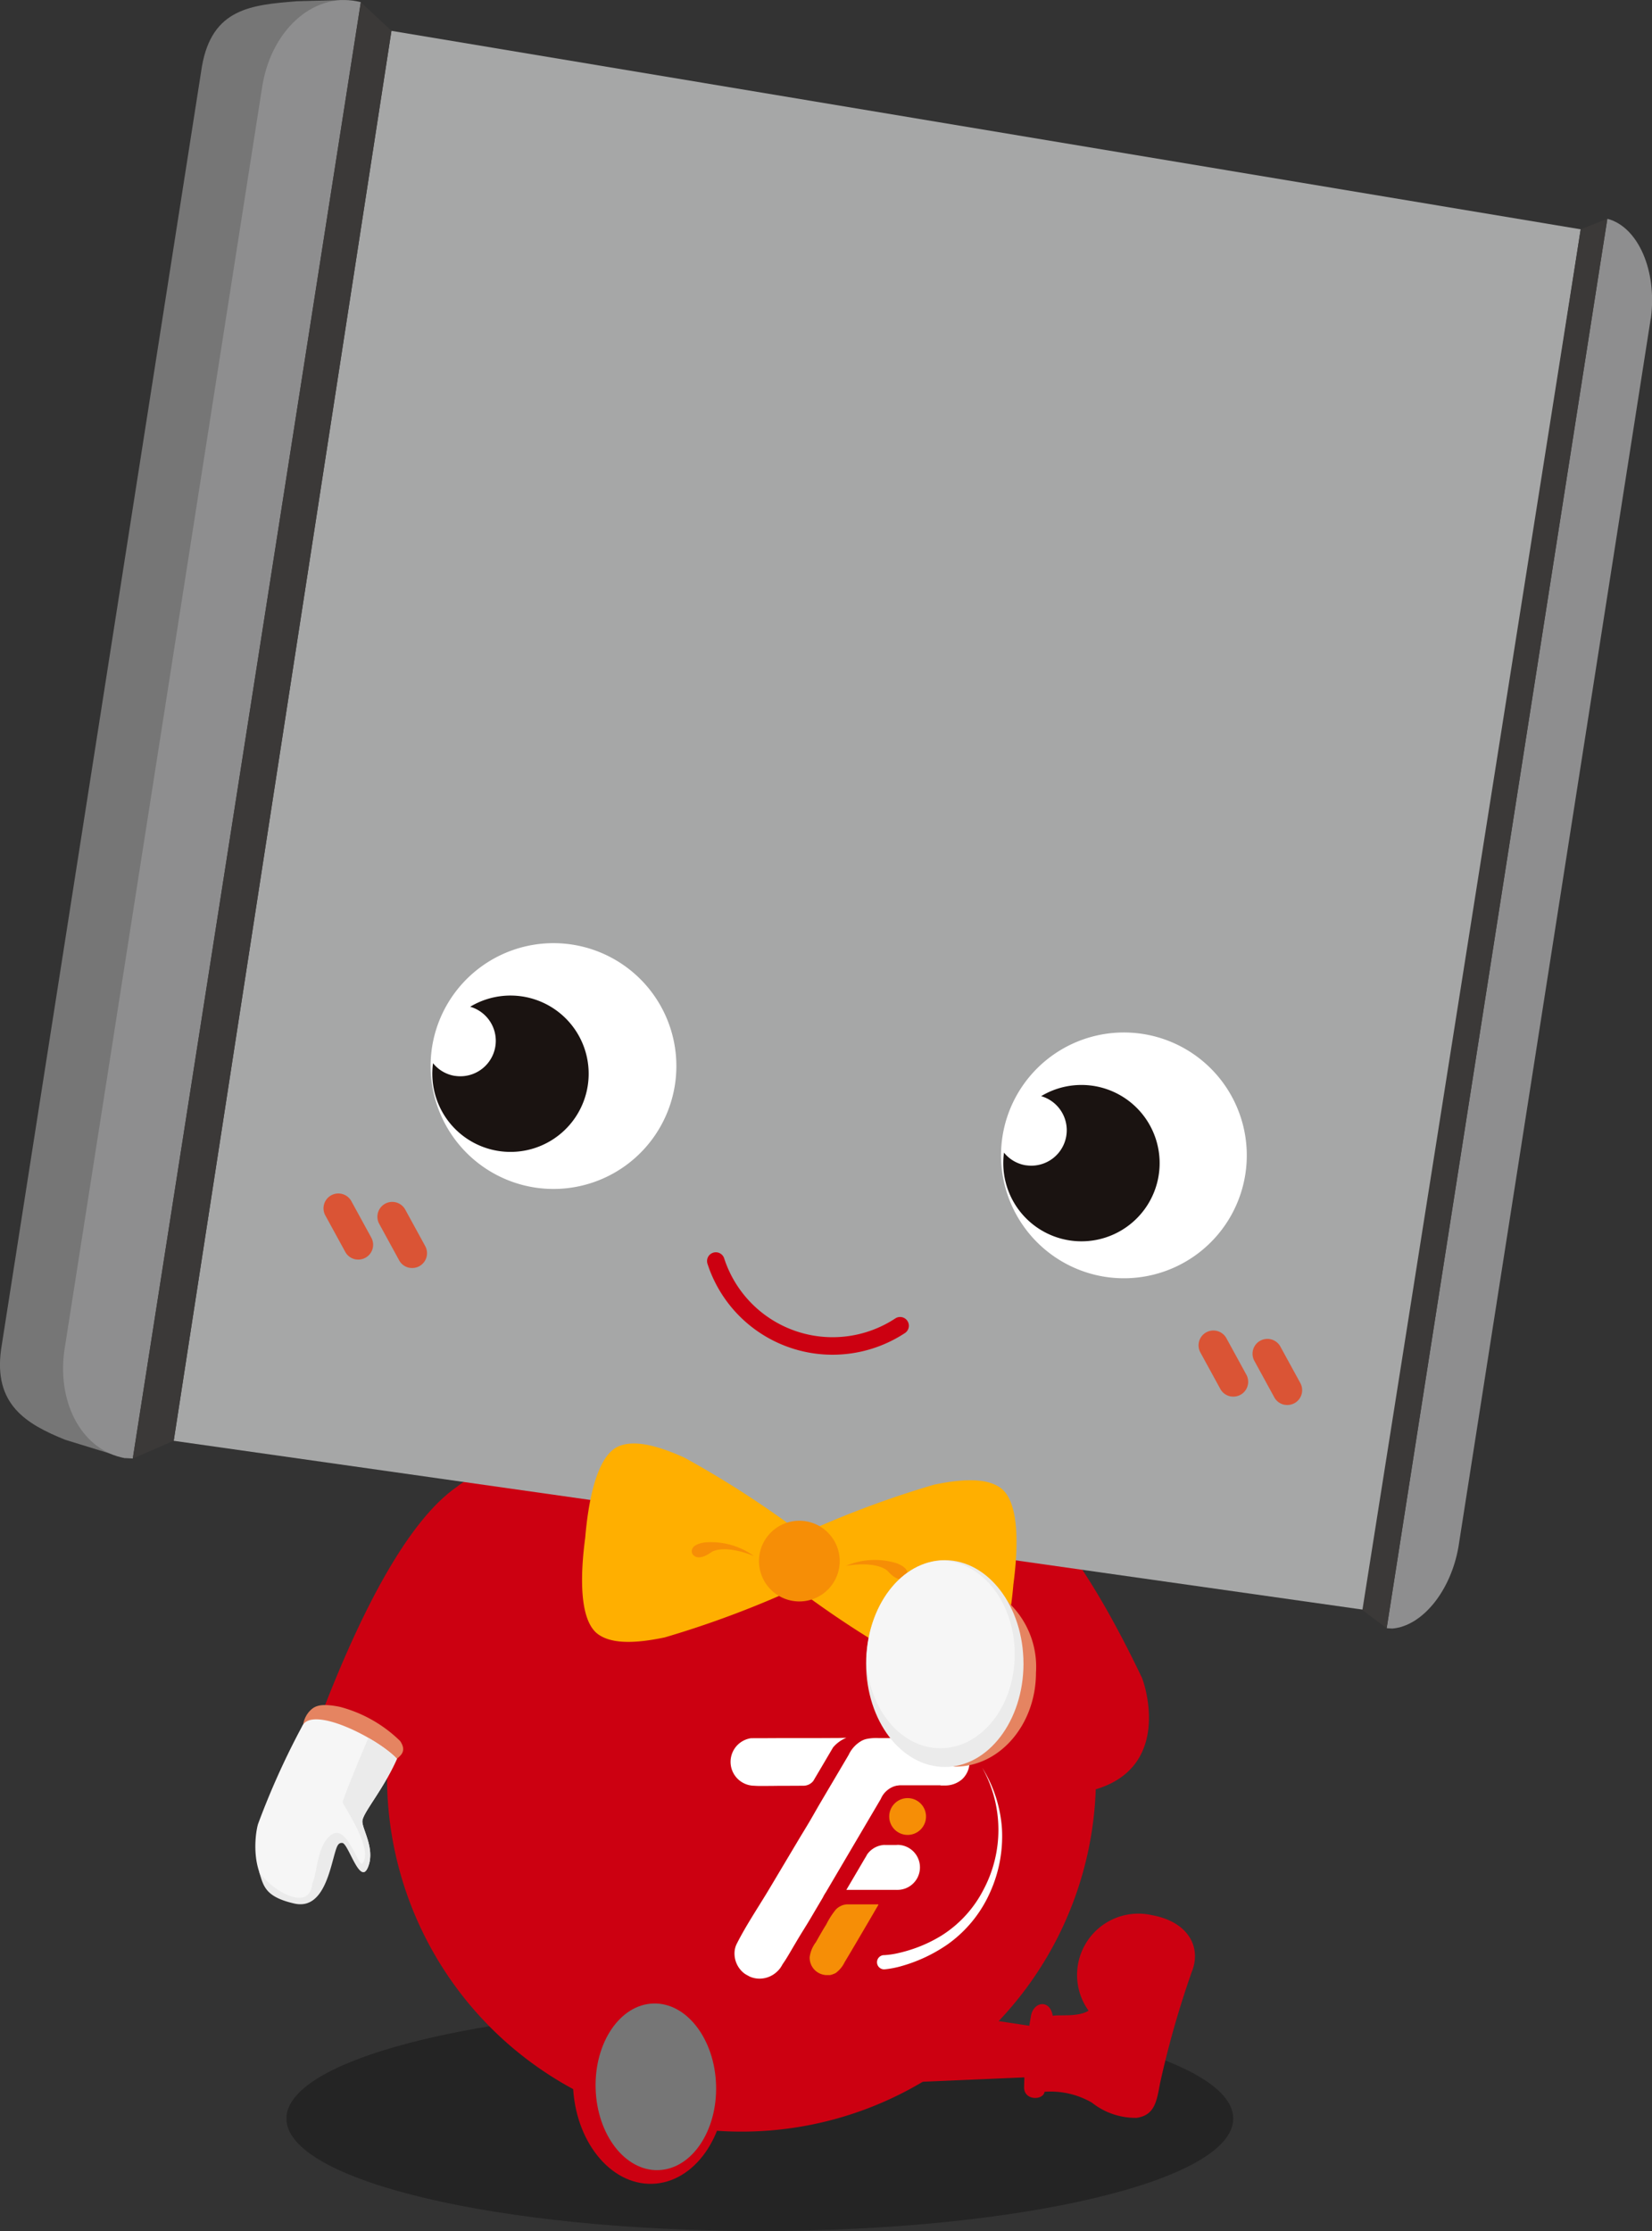 <svg id="Component_68_1" data-name="Component 68 – 1" xmlns="http://www.w3.org/2000/svg" xmlns:xlink="http://www.w3.org/1999/xlink" width="76.075" height="102.731" viewBox="0 0 76.075 102.731">
  <rect x="0" y="0" width="76.075" height="102.731" fill="#333333" stroke="none"/>
  <defs>
    <clipPath id="clip-path">
      <rect id="Rectangle_1673" data-name="Rectangle 1673" width="76.075" height="102.731" fill="none"/>
    </clipPath>
    <clipPath id="clip-path-3">
      <rect id="Rectangle_1671" data-name="Rectangle 1671" width="43.6" height="10.355"/>
    </clipPath>
  </defs>
  <g id="Group_3067" data-name="Group 3067" clip-path="url(#clip-path)">
    <g id="Group_3066" data-name="Group 3066" transform="translate(0 0)">
      <g id="Group_3065" data-name="Group 3065" clip-path="url(#clip-path)">
        <g id="Group_3064" data-name="Group 3064" transform="translate(13.194 92.376)" opacity="0.3">
          <g id="Group_3063" data-name="Group 3063">
            <g id="Group_3062" data-name="Group 3062" clip-path="url(#clip-path-3)">
              <path id="Path_19682" data-name="Path 19682" d="M13,96.221c0,2.859,9.76,5.178,21.8,5.178s21.8-2.318,21.8-5.178-9.761-5.178-21.8-5.178S13,93.361,13,96.221" transform="translate(-13.004 -91.043)"/>
            </g>
          </g>
        </g>
        <path id="Path_19683" data-name="Path 19683" d="M42.107,92.75l.1-1.5,5.62.85c.217.015.358.514.317,1.115s-.25,1.076-.466,1.06l-7.423.319Z" transform="translate(0.589 1.335)" fill="#c01"/>
        <path id="Path_19684" data-name="Path 19684" d="M47.424,95.05a3.8,3.8,0,0,1,2.179.5,3.223,3.223,0,0,0,2.062.7c.813-.119.921-.737,1.07-1.566A43.728,43.728,0,0,1,54.2,89.532c.463-1.137-.156-2.313-1.844-2.617a2.823,2.823,0,0,0-2.908,4.4c-.462.3-1.35.18-1.651.236-.119-.773-.911-.674-1.011.06a20.846,20.846,0,0,0-.306,3.277c.04.581.887.552.942.16" transform="translate(0.68 1.271)" fill="#c01"/>
        <path id="Path_19685" data-name="Path 19685" d="M17.566,80.887A16.323,16.323,0,1,0,33.888,64.565,16.323,16.323,0,0,0,17.566,80.887" transform="translate(0.257 0.945)" fill="#c01"/>
        <path id="Path_19686" data-name="Path 19686" d="M33.032,94.461c.077,2.583-1.433,4.725-3.374,4.783s-3.577-1.989-3.654-4.572,1.433-4.725,3.373-4.783,3.577,1.989,3.655,4.572" transform="translate(0.381 1.315)" fill="#c01"/>
        <path id="Path_19687" data-name="Path 19687" d="M32.579,94.678c.064,2.119-1.126,3.874-2.658,3.92s-2.825-1.635-2.888-3.753,1.126-3.873,2.657-3.92,2.825,1.635,2.889,3.753" transform="translate(0.396 1.331)" fill="#767676"/>
        <path id="Path_19688" data-name="Path 19688" d="M40.764,83.731a.348.348,0,0,0-.057,0v0H40.2a.693.693,0,0,0-.079,0l-.036.005a1.034,1.034,0,0,0-.726.447l0,.006-.057.1-.045.073-.23.393-.314.534-.3.51h.35l1.438,0h.508v0a.348.348,0,0,0,.057,0,1.036,1.036,0,0,0,0-2.073" transform="translate(0.562 1.225)" fill="#fff"/>
        <path id="Path_19689" data-name="Path 19689" d="M38.136,78.876l-.979.005-.816,0-.686,0h-.2l-.947.005H34.1a1.1,1.1,0,0,0,.069,2.185h.007c.094.005.189.013.284.013.284,0,.57,0,.854-.005h.178l1.033-.005a.6.6,0,0,0,.206-.042.581.581,0,0,0,.238-.18l.044-.074.033-.057.32-.541.268-.456.243-.412a1.564,1.564,0,0,1,.616-.446Z" transform="translate(0.485 1.154)" fill="#fff"/>
        <path id="Path_19690" data-name="Path 19690" d="M44.16,80.018a1.086,1.086,0,0,1-.343.758,1.184,1.184,0,0,1-.819.287c-.057,0-.115,0-.172,0l0-.009-1.8,0c-.025,0-.052,0-.076,0a.616.616,0,0,0-.062.006l-.053.008-.009,0-.008,0a.614.614,0,0,0-.062.015.814.814,0,0,0-.16.057l-.029.014a.949.949,0,0,0-.159.1.289.289,0,0,0-.043.035l-.046.039-.006.007c-.013.011-.024.023-.036.035a.688.688,0,0,0-.066.078.856.856,0,0,0-.087.13c-.011.019-.02.038-.03.057s-.012.029-.019.044l-.533.905-.011.019-1.989,3.379a1.681,1.681,0,0,0-.118.2l-.019.039q-.263.444-.526.891c-.327.553-.382.613-.708,1.166q-.145.244-.288.489c-.073.124-.148.248-.225.368-.04.061-.084.12-.121.182a1.366,1.366,0,0,1-.111.175,1.269,1.269,0,0,1-.271.256,1.169,1.169,0,0,1-.707.209,1.148,1.148,0,0,1-.4-.089c-.077-.04-.154-.082-.228-.127a1.156,1.156,0,0,1-.483-.983.97.97,0,0,1,.1-.4c.45-.89,1.018-1.722,1.528-2.579q.575-.965,1.15-1.93c.073-.122.146-.244.218-.366.121-.2.244-.4.368-.608.2-.331.389-.676.586-1.01q.272-.463.545-.923l.185-.314c.193-.325.384-.65.576-.975A1.438,1.438,0,0,1,39.2,79a.911.911,0,0,1,.216-.079,2.229,2.229,0,0,1,.551-.041c.172,0,.347,0,.518,0s.361,0,.542,0h.005l.847,0c.318,0,.636.014.952,0a1.256,1.256,0,0,1,1.043.362.982.982,0,0,1,.11.144,1.089,1.089,0,0,1,.177.635" transform="translate(0.488 1.154)" fill="#fff"/>
        <path id="Path_19691" data-name="Path 19691" d="M38.467,86.426a.186.186,0,0,0-.048.005l-.049.007h-.006l-.047.011a.588.588,0,0,0-.123.045.085.085,0,0,0-.023.012.668.668,0,0,0-.123.074c-.012.008-.023.018-.034.027a.321.321,0,0,0-.034.03l-.031.031a3.714,3.714,0,0,0-.437.682c-.168.266-.323.543-.479.818a1.459,1.459,0,0,0-.286.687l0,.029a.8.8,0,0,0,.373.676.811.811,0,0,0,.3.113.647.647,0,0,0,.1.01H37.6c.011,0,.022,0,.034,0l.008,0,.034,0,.02-.005c.017,0,.033-.006.048-.009l.019-.006a.158.158,0,0,0,.028-.01.711.711,0,0,0,.183-.084A.217.217,0,0,0,38,89.544l.028-.022a1.333,1.333,0,0,0,.329-.431c.25-.42.213-.355.461-.776l.759-1.292.242-.417.09-.153,0-.009v-.017l-1.387,0a.538.538,0,0,0-.058,0" transform="translate(0.538 1.265)" fill="#f68e06"/>
        <path id="Path_19692" data-name="Path 19692" d="M41.206,81.605a.847.847,0,1,0,.846.847.847.847,0,0,0-.846-.847" transform="translate(0.591 1.194)" fill="#f68e06"/>
        <path id="Path_19693" data-name="Path 19693" d="M40.125,88.856a3.817,3.817,0,0,0,.678-.1,6.6,6.6,0,0,0,.683-.195,6.416,6.416,0,0,0,1.291-.609,5.407,5.407,0,0,0,1.918-2.089,5.865,5.865,0,0,0-.046-5.637,6.073,6.073,0,0,1,.909,2.827,6.28,6.28,0,0,1-.568,2.955,5.826,5.826,0,0,1-1.941,2.355,7.117,7.117,0,0,1-2.094.989,4.374,4.374,0,0,1-.788.156.328.328,0,1,1-.062-.653h.021Z" transform="translate(0.583 1.174)" fill="#fff"/>
        <path id="Path_19694" data-name="Path 19694" d="M20.836,67.483A2.932,2.932,0,0,1,25.117,71.4c-.522.775-1.269.276-2.133.342l-6.04,8.746c-.134.206-1-.116-1.568-.489s-1.217-1.029-1.083-1.236c2.624-7.055,4.845-10.109,6.541-11.277" transform="translate(0.209 0.978)" fill="#c01"/>
        <path id="Path_19695" data-name="Path 19695" d="M17.444,79.976a.684.684,0,0,0,.633-.122c.18-.154.459-.36.148-.817a6.227,6.227,0,0,0-2.774-1.573c-.958-.194-1.2-.018-1.424.23a1.205,1.205,0,0,0-.266.574Z" transform="translate(0.201 1.132)" fill="#e58461" fill-rule="evenodd"/>
        <path id="Path_19696" data-name="Path 19696" d="M18.109,79.845c-.83-.906-3.932-2.512-4.373-1.484a35.728,35.728,0,0,0-2.027,4.5c-.2.725-.393,3.15,1.572,3.544s1.672-2.954,2.218-2.835S16.4,85.7,16.768,84.85s-.281-1.787-.25-2.145c.036-.4.939-1.4,1.591-2.86" transform="translate(0.17 1.142)" fill="#f6f6f6" fill-rule="evenodd"/>
        <path id="Path_19697" data-name="Path 19697" d="M15.121,83.309c-.7.462-.666,1.748-.911,2.261-.127,1.444-2.048.194-2.462-.571.211.648.235,1.181,1.633,1.5s1.662-1.74,1.93-2.521c.069-.2.14-.281.281-.269.28.024.81,1.983,1.174,1.134s-.281-1.787-.25-2.145c.036-.4.939-1.4,1.591-2.86-.051-.055-.11-.113-.177-.172a6.824,6.824,0,0,0-1.138-.792c-.045.1-.147.342-.274.643-.336.8-.854,2.067-.911,2.309-.023.1,1.468,2.176.907,2.827-.171.2-.7-1.8-1.393-1.338" transform="translate(0.172 1.154)" fill="#ebebeb" fill-rule="evenodd"/>
        <path id="Path_19698" data-name="Path 19698" d="M51.973,76.254c-2.535-5.3-4.582-7.7-6.135-8.648a2.932,2.932,0,0,0-4.054,4.149c.563.744,1.283.2,2.148.22l3.344,4.3-3.794.882.389,2.4a9.511,9.511,0,0,0,5.7,1.893c.243.005.076-.016.286-.038,3.446-1.03,2.309-4.708,2.118-5.158" transform="translate(0.603 0.981)" fill="#c01" fill-rule="evenodd"/>
        <path id="Path_19699" data-name="Path 19699" d="M5.743,67.141,15.781,0,13.649.058C11.567.231,9.771.382,9.3,3.052L.05,62.137C-.3,64.662,1.186,65.567,3.007,66.3Z" transform="translate(0 0)" fill="#767676"/>
        <path id="Path_19700" data-name="Path 19700" d="M7.885,66.325l54.935,7.8,9.856-63.586L17.911,1.4Z" transform="translate(0.115 0.02)" fill="#a6a7a7"/>
        <path id="Path_19701" data-name="Path 19701" d="M75.094,14.532l-.032.207h0L66.274,70.873v0l-.032.207c-.354,2.041-1.664,3.648-3.043,3.766l-.263-.015.33-2.1,9.5-60.693L73.1,9.93c1.427.372,2.3,2.419,2,4.6" transform="translate(0.921 0.145)" fill="#8e8e8f"/>
        <path id="Path_19702" data-name="Path 19702" d="M71.886,10.416l1.226-.486L62.95,74.834l-1.116-.843Z" transform="translate(0.905 0.145)" fill="#3b3938"/>
        <path id="Path_19703" data-name="Path 19703" d="M12.052,3.875l-.04.251v0L2.958,61.955v0l-.04.251C2.582,64.692,3.8,66.8,5.7,67.141l.372.02.393-2.507L16.181,2.606,16.574.1c-2.046-.534-4.055,1.15-4.522,3.776" transform="translate(0.042 0)" fill="#8e8e8f"/>
        <path id="Path_19704" data-name="Path 19704" d="M17.938,1.417,16.528.1,6.028,67.161l1.883-.817Z" transform="translate(0.088 0.001)" fill="#3b3938"/>
        <path id="Path_19705" data-name="Path 19705" d="M36.932,61.477a6.073,6.073,0,0,0,4.269-.924.4.4,0,1,0-.442-.675,5.25,5.25,0,0,1-7.881-2.767.4.4,0,0,0-.768.251,6.053,6.053,0,0,0,4.823,4.115" transform="translate(0.47 0.832)" fill="#c01"/>
        <path id="Path_19706" data-name="Path 19706" d="M18.631,57.583a.682.682,0,0,0,.7-1l-.919-1.68a.682.682,0,0,0-1.2.654l.918,1.68a.679.679,0,0,0,.493.347" transform="translate(0.251 0.798)" fill="#da5435"/>
        <path id="Path_19707" data-name="Path 19707" d="M16.185,57.2a.682.682,0,0,0,.7-1l-.919-1.68a.682.682,0,0,0-1.2.654l.919,1.68a.679.679,0,0,0,.493.347" transform="translate(0.215 0.793)" fill="#da5435"/>
        <path id="Path_19708" data-name="Path 19708" d="M58.35,63.8a.682.682,0,0,0,.7-1l-.919-1.68a.682.682,0,1,0-1.2.654l.918,1.68a.679.679,0,0,0,.493.347" transform="translate(0.832 0.889)" fill="#da5435"/>
        <path id="Path_19709" data-name="Path 19709" d="M55.9,63.419a.682.682,0,0,0,.7-1l-.919-1.68a.682.682,0,0,0-1.2.654l.919,1.68a.679.679,0,0,0,.493.347" transform="translate(0.796 0.884)" fill="#da5435"/>
        <path id="Path_19710" data-name="Path 19710" d="M19.611,47.588a5.659,5.659,0,1,1,4.716,6.466,5.666,5.666,0,0,1-4.716-6.466" transform="translate(0.286 0.626)" fill="#fff"/>
        <path id="Path_19711" data-name="Path 19711" d="M45.5,51.641a5.659,5.659,0,1,1,4.716,6.466A5.666,5.666,0,0,1,45.5,51.641" transform="translate(0.665 0.686)" fill="#fff"/>
        <path id="Path_19712" data-name="Path 19712" d="M20.665,48.88a1.633,1.633,0,0,0,.7-3.183,3.6,3.6,0,1,1-1.711,2.6,1.619,1.619,0,0,0,1.009.585" transform="translate(0.287 0.661)" fill="#1a1311"/>
        <path id="Path_19713" data-name="Path 19713" d="M46.579,52.937a1.633,1.633,0,0,0,.7-3.183,3.6,3.6,0,1,1-1.711,2.6,1.619,1.619,0,0,0,1.009.585" transform="translate(0.666 0.721)" fill="#1a1311"/>
        <path id="Path_19714" data-name="Path 19714" d="M36.895,70.968l.26-1.652a45.192,45.192,0,0,1,5.314-1.931c1.563-.329,2.49-.249,3.041.127.934.637.833,2.856.619,4.46h0c-.136,1.612-.513,3.8-1.564,4.223-.619.249-1.542.127-3-.53a45.184,45.184,0,0,1-4.775-3.03l.1-1.668Z" transform="translate(0.538 0.983)" fill="#ffaf00"/>
        <path id="Path_19715" data-name="Path 19715" d="M35.8,70.857l.1-1.669a45.288,45.288,0,0,0-4.774-3.029c-1.456-.656-2.378-.778-3-.53-1.05.422-1.429,2.611-1.564,4.223h0c-.214,1.6-.316,3.823.619,4.46.551.376,1.478.456,3.041.128a45.37,45.37,0,0,0,5.315-1.932l.259-1.652Z" transform="translate(0.387 0.959)" fill="#ffaf00"/>
        <path id="Path_19716" data-name="Path 19716" d="M34.459,70.673a1.858,1.858,0,1,0,2.048-1.646,1.858,1.858,0,0,0-2.048,1.646" transform="translate(0.504 1.01)" fill="#f68e06"/>
        <path id="Path_19717" data-name="Path 19717" d="M34.249,70.619A3.389,3.389,0,0,0,32,70s-.732.074-.583.514c0,0,.19.432.89-.069,0,0,.514-.388,1.94.177" transform="translate(0.46 1.024)" fill="#f68e06"/>
        <path id="Path_19718" data-name="Path 19718" d="M38.39,71.069a3.39,3.39,0,0,1,2.328-.125s.7.23.46.628c0,0-.279.382-.854-.259,0,0-.419-.489-1.933-.245" transform="translate(0.562 1.036)" fill="#f68e06"/>
        <path id="Path_19719" data-name="Path 19719" d="M43.523,71.653c-2.07.07-3.73,2.069-3.808,4.568A4.008,4.008,0,0,0,43.409,80.3c2.053,0,3.717-1.938,3.717-4.329a4.073,4.073,0,0,0-3.6-4.316" transform="translate(0.581 1.049)" fill="#e58461"/>
        <path id="Path_19720" data-name="Path 19720" d="M46.557,75.567c0,2.629-1.622,4.761-3.623,4.761S39.31,78.2,39.31,75.567s1.622-4.761,3.623-4.761,3.623,2.132,3.623,4.761" transform="translate(0.575 1.036)" fill="#ebebeb"/>
        <path id="Path_19721" data-name="Path 19721" d="M42.834,70.82c-1.908.07-3.438,2.069-3.51,4.568.106,2.272,1.582,4.078,3.405,4.078,1.892,0,3.425-1.938,3.425-4.329,0-2.346-1.478-4.245-3.321-4.316" transform="translate(0.575 1.036)" fill="#f6f6f6"/>
      </g>
    </g>
  </g>
</svg>
